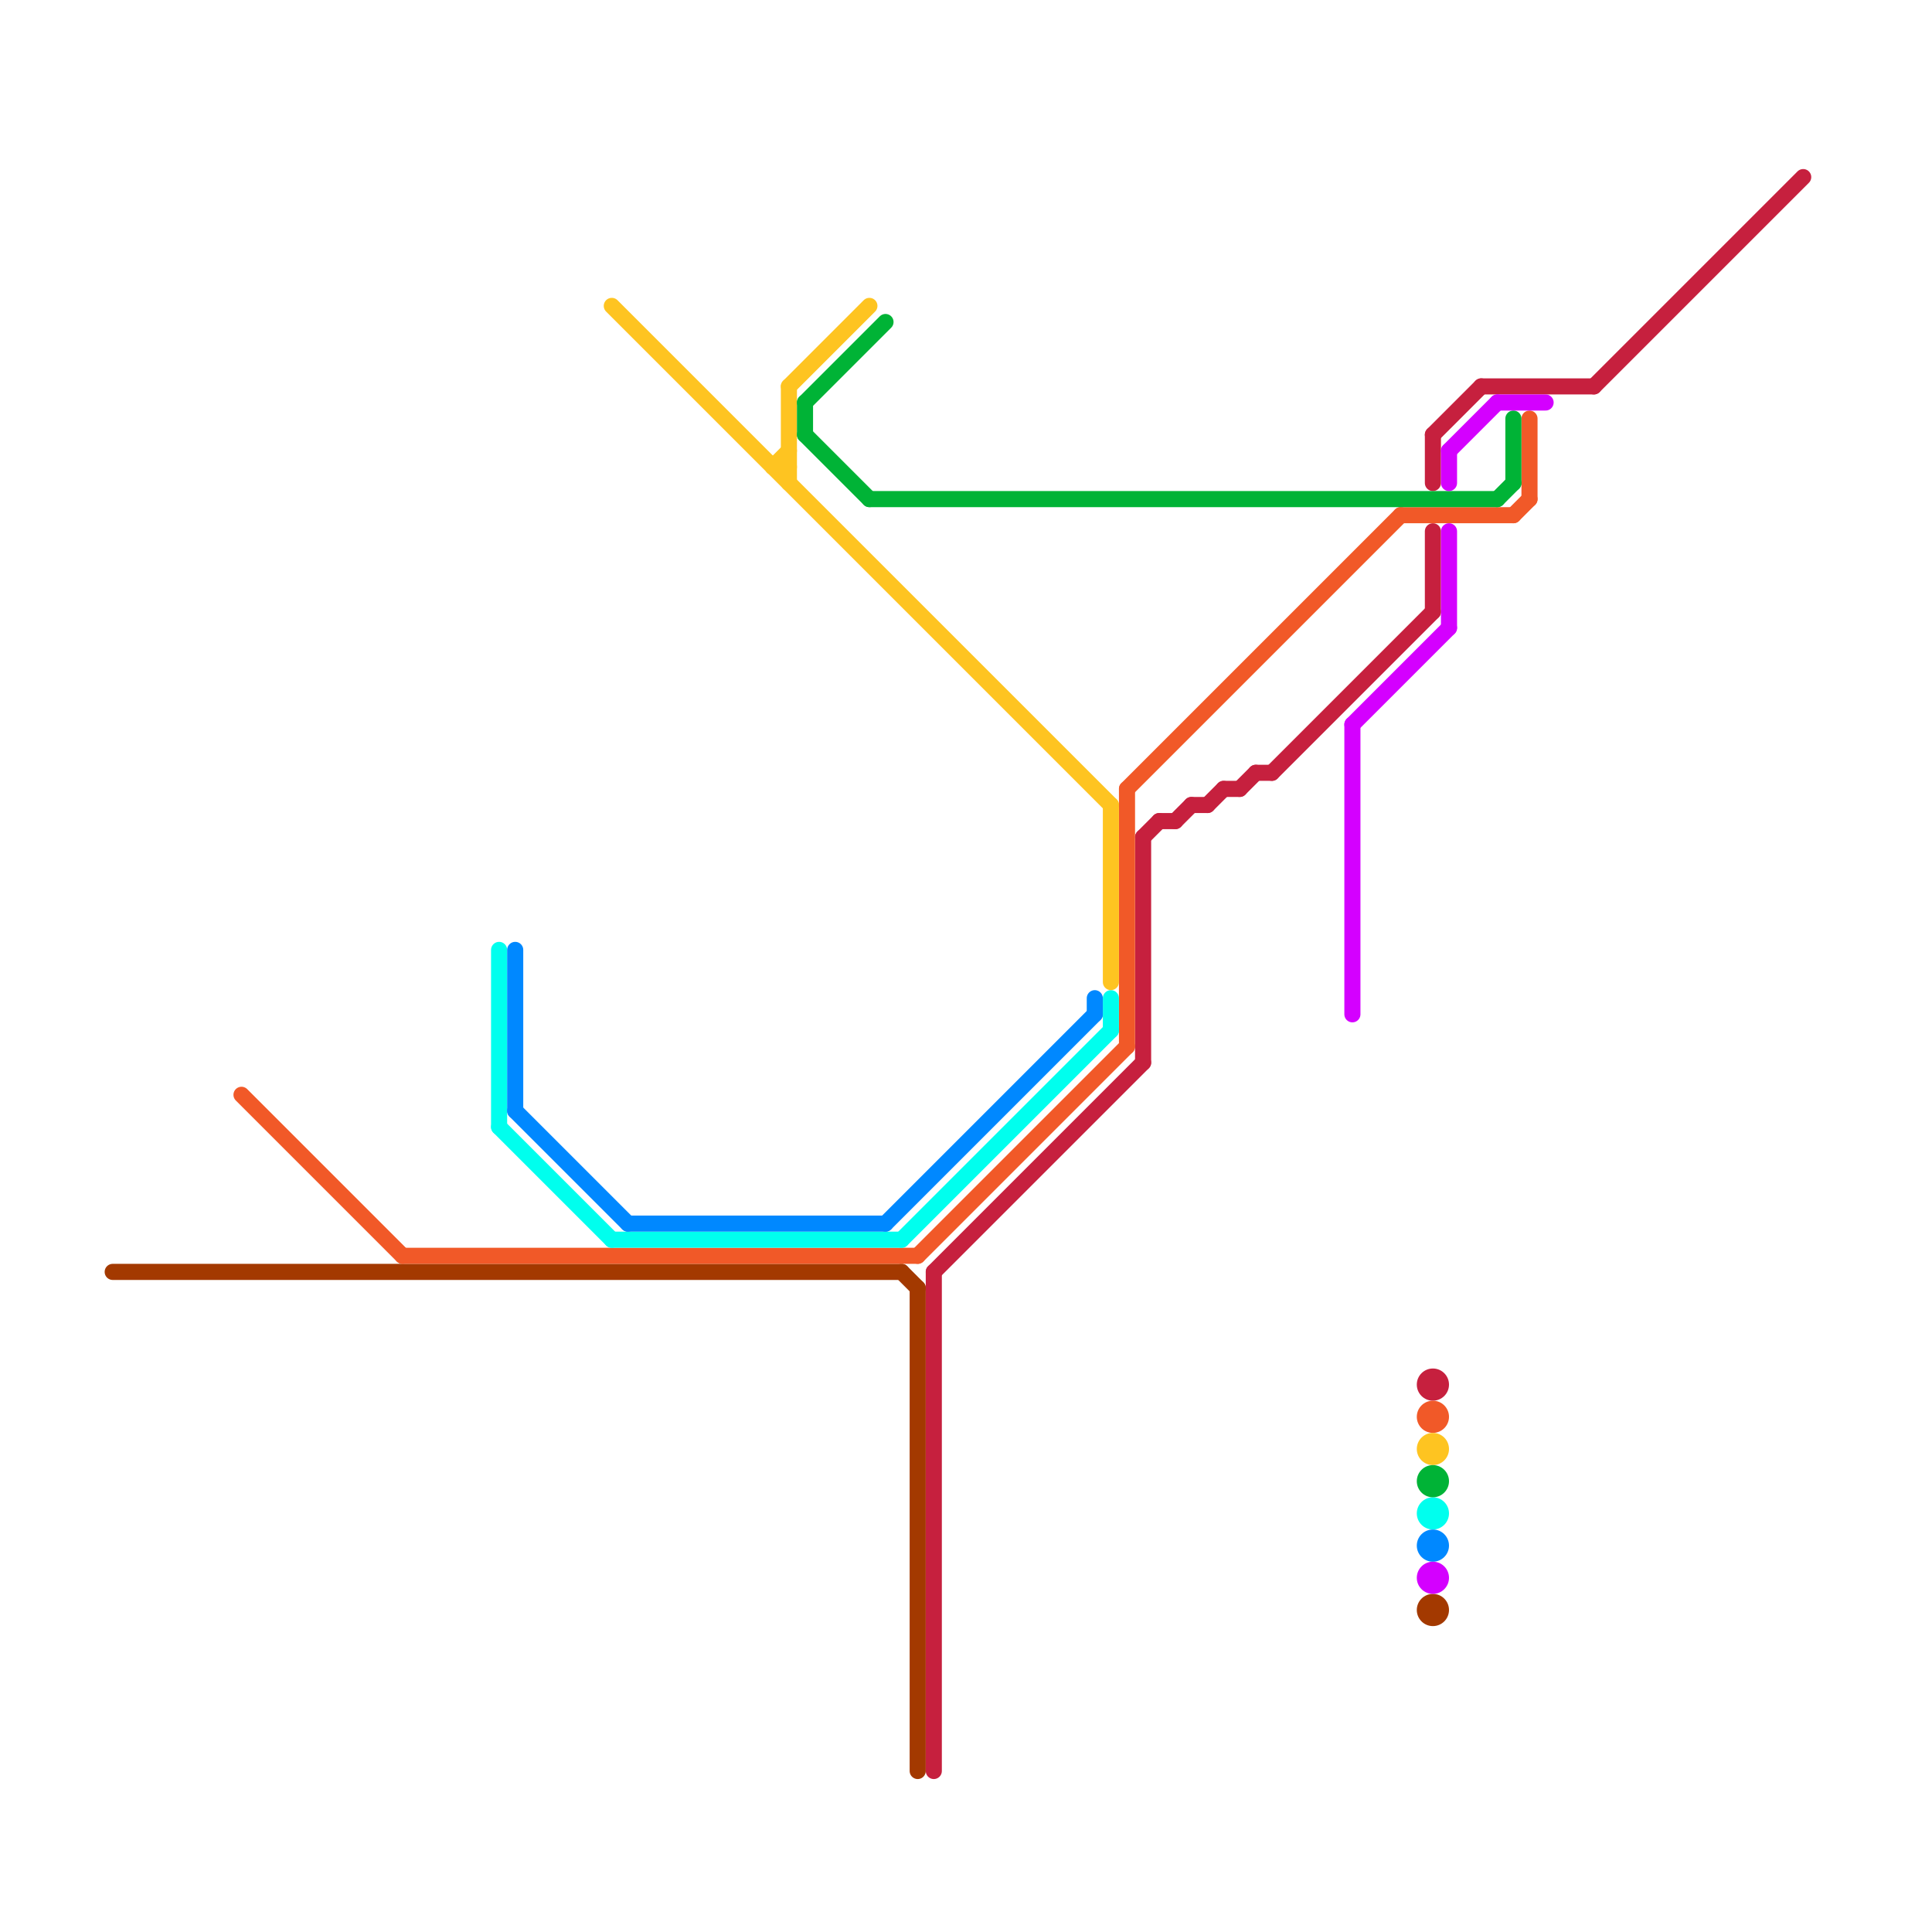 
<svg version="1.1" xmlns="http://www.w3.org/2000/svg" viewBox="0 0 120 120">
<style>text { font: 1px Helvetica; font-weight: 600; white-space: pre; dominant-baseline: central; } line { stroke-width: 1; fill: none; stroke-linecap: round; stroke-linejoin: round; } .c0 { stroke: #a33900 } .c1 { stroke: #c6203e } .c2 { stroke: #f15928 } .c3 { stroke: #00ffee } .c4 { stroke: #0088ff } .c5 { stroke: #fec421 } .c6 { stroke: #00b336 } .c7 { stroke: #d400ff }</style><defs><g id="wm-xf"><circle r="1.2" fill="#000"/><circle r="0.9" fill="#fff"/><circle r="0.6" fill="#000"/><circle r="0.3" fill="#fff"/></g><g id="wm"><circle r="0.6" fill="#000"/><circle r="0.3" fill="#fff"/></g></defs><line class="c0" x1="7" y1="79" x2="56" y2="79"/><line class="c0" x1="57" y1="80" x2="57" y2="110"/><line class="c0" x1="56" y1="79" x2="57" y2="80"/><circle cx="89" cy="100" r="1" fill="#a33900" /><line class="c1" x1="76" y1="49" x2="77" y2="49"/><line class="c1" x1="72" y1="51" x2="73" y2="51"/><line class="c1" x1="89" y1="27" x2="89" y2="30"/><line class="c1" x1="73" y1="51" x2="74" y2="50"/><line class="c1" x1="75" y1="50" x2="76" y2="49"/><line class="c1" x1="78" y1="48" x2="79" y2="48"/><line class="c1" x1="71" y1="52" x2="71" y2="66"/><line class="c1" x1="89" y1="33" x2="89" y2="38"/><line class="c1" x1="77" y1="49" x2="78" y2="48"/><line class="c1" x1="89" y1="27" x2="92" y2="24"/><line class="c1" x1="74" y1="50" x2="75" y2="50"/><line class="c1" x1="58" y1="79" x2="71" y2="66"/><line class="c1" x1="92" y1="24" x2="99" y2="24"/><line class="c1" x1="71" y1="52" x2="72" y2="51"/><line class="c1" x1="79" y1="48" x2="89" y2="38"/><line class="c1" x1="99" y1="24" x2="112" y2="11"/><line class="c1" x1="58" y1="79" x2="58" y2="110"/><circle cx="89" cy="86" r="1" fill="#c6203e" /><line class="c2" x1="94" y1="32" x2="95" y2="31"/><line class="c2" x1="95" y1="26" x2="95" y2="31"/><line class="c2" x1="15" y1="68" x2="25" y2="78"/><line class="c2" x1="57" y1="78" x2="70" y2="65"/><line class="c2" x1="70" y1="49" x2="70" y2="65"/><line class="c2" x1="87" y1="32" x2="94" y2="32"/><line class="c2" x1="25" y1="78" x2="57" y2="78"/><line class="c2" x1="70" y1="49" x2="87" y2="32"/><circle cx="89" cy="88" r="1" fill="#f15928" /><line class="c3" x1="56" y1="77" x2="69" y2="64"/><line class="c3" x1="31" y1="70" x2="38" y2="77"/><line class="c3" x1="31" y1="59" x2="31" y2="70"/><line class="c3" x1="69" y1="62" x2="69" y2="64"/><line class="c3" x1="38" y1="77" x2="56" y2="77"/><circle cx="89" cy="94" r="1" fill="#00ffee" /><line class="c4" x1="32" y1="59" x2="32" y2="69"/><line class="c4" x1="32" y1="69" x2="39" y2="76"/><line class="c4" x1="68" y1="62" x2="68" y2="63"/><line class="c4" x1="39" y1="76" x2="55" y2="76"/><line class="c4" x1="55" y1="76" x2="68" y2="63"/><circle cx="89" cy="96" r="1" fill="#0088ff" /><line class="c5" x1="69" y1="50" x2="69" y2="61"/><line class="c5" x1="38" y1="19" x2="69" y2="50"/><line class="c5" x1="49" y1="24" x2="49" y2="30"/><line class="c5" x1="48" y1="29" x2="49" y2="29"/><line class="c5" x1="49" y1="24" x2="54" y2="19"/><line class="c5" x1="48" y1="29" x2="49" y2="28"/><circle cx="89" cy="90" r="1" fill="#fec421" /><line class="c6" x1="54" y1="31" x2="93" y2="31"/><line class="c6" x1="93" y1="31" x2="94" y2="30"/><line class="c6" x1="50" y1="27" x2="54" y2="31"/><line class="c6" x1="50" y1="25" x2="50" y2="27"/><line class="c6" x1="50" y1="25" x2="55" y2="20"/><line class="c6" x1="94" y1="26" x2="94" y2="30"/><circle cx="89" cy="92" r="1" fill="#00b336" /><line class="c7" x1="90" y1="28" x2="90" y2="30"/><line class="c7" x1="93" y1="25" x2="96" y2="25"/><line class="c7" x1="90" y1="33" x2="90" y2="39"/><line class="c7" x1="84" y1="45" x2="84" y2="63"/><line class="c7" x1="84" y1="45" x2="90" y2="39"/><line class="c7" x1="90" y1="28" x2="93" y2="25"/><circle cx="89" cy="98" r="1" fill="#d400ff" />
</svg>
